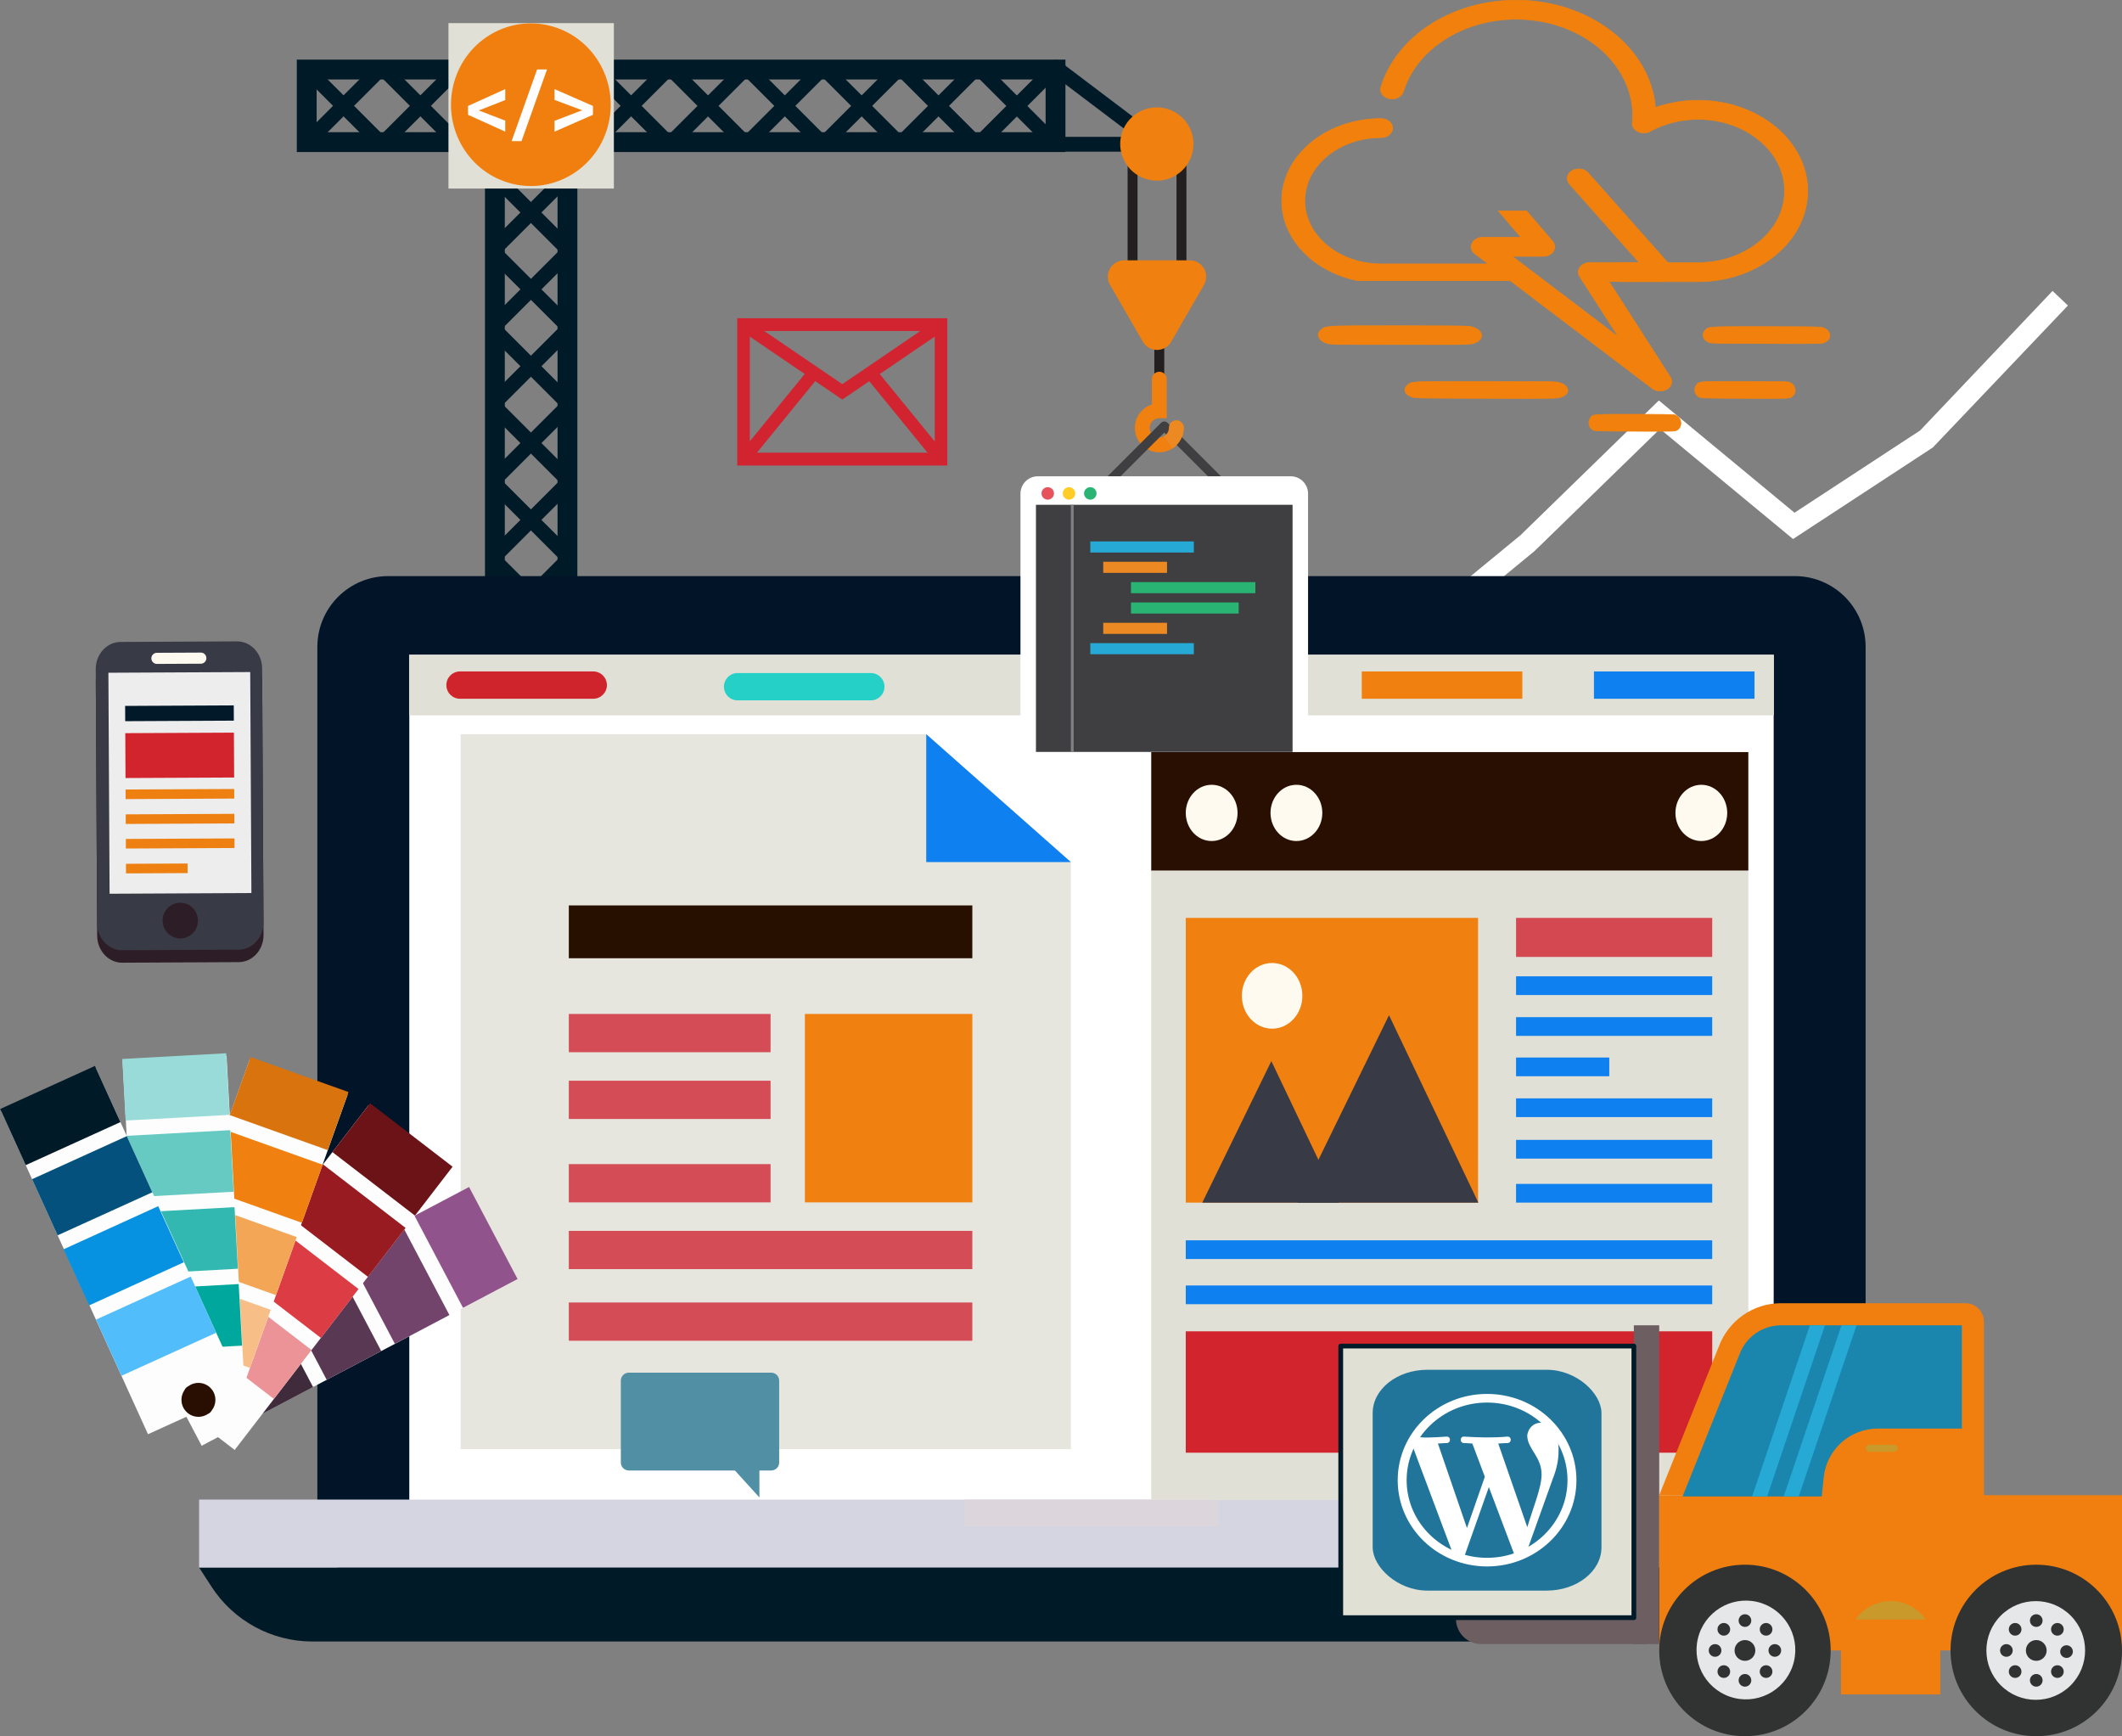 <?xml version="1.0" encoding="UTF-8" standalone="no"?>
<!-- Generator: Adobe Illustrator 27.5.0, SVG Export Plug-In . SVG Version: 6.00 Build 0)  -->

<svg
   version="1.1"
   id="Layer_1"
   x="0px"
   y="0px"
   viewBox="0 0 816.821 668.236"
   xml:space="preserve"
   sodipodi:docname="website-build.svg"
   inkscape:version="1.1 (c68e22c387, 2021-05-23)"
   width="1633.641"
   height="1336.471"
   xmlns:inkscape="http://www.inkscape.org/namespaces/inkscape"
   xmlns:sodipodi="http://sodipodi.sourceforge.net/DTD/sodipodi-0.dtd"
   xmlns="http://www.w3.org/2000/svg"
   xmlns:svg="http://www.w3.org/2000/svg"><rect x="0" y="0" width="816.821" height="668.236" fill="#808080" stroke="none"/><defs
   id="defs2875"><marker
   style="overflow:visible"
   id="Arrow1Lstart"
   refX="0"
   refY="0"
   orient="auto"
   inkscape:stockid="Arrow1Lstart"
   inkscape:isstock="true"><path
     transform="matrix(0.8,0,0,0.8,10,0)"
     style="fill:context-stroke;fill-rule:evenodd;stroke:context-stroke;stroke-width:1pt"
     d="M 0,0 5,-5 -12.5,0 5,5 Z"
     id="path21351" /></marker>
		
		
		
		
		
	
		
		
		
	
		
	
		
		
		
	
		
		
	
		
		
		
		
		
		
		
		
	
		
		
		
	
		
		
		
		
		
		
		
	
		
			
		
	
		
		
		
		
		
		
		
		
	
		
		
		
	
		
		
		
		
		
		
	
		
		
	
		
		
		
		
	
		
		
		
	
		
		
		
		
	
	
	
	
	
	
	
	
	
	
	
	
	
	
	
	
	
	
	

			
			
			
			
			
			
			
			
			
			
			
			
			
			
			
			
		
			
			
			
			
			
			
			
			
			
			
			
			
			
			
			
			
			
			
			
			
		
			
			
			
			
			
		<clipPath
   id="clipPath5220"
   clipPathUnits="userSpaceOnUse"><rect
     ry="0.189"
     y="2.935"
     x="-108.101"
     height="190.5"
     width="289.53"
     id="rect5222"
     style="opacity:0.419;fill:#f1810c;fill-opacity:1;fill-rule:evenodd;stroke:#f1810c;stroke-width:0.665;stroke-miterlimit:4;stroke-dasharray:none;stroke-opacity:1;paint-order:markers fill stroke" /></clipPath><clipPath
   id="clipPath5247"
   clipPathUnits="userSpaceOnUse"><rect
     ry="0.117"
     y="8.011"
     x="-328.276"
     height="135.996"
     width="217.463"
     id="rect5249"
     style="opacity:0.419;fill:#f1810c;fill-opacity:1;fill-rule:evenodd;stroke:#f1810c;stroke-width:0.372;stroke-miterlimit:4;stroke-dasharray:none;stroke-opacity:1;paint-order:markers fill stroke" /></clipPath><clipPath
   id="clipPath5269"
   clipPathUnits="userSpaceOnUse"><rect
     rx="0.945"
     ry="1.701"
     y="6.593"
     x="-219.086"
     height="136.827"
     width="109.991"
     id="rect5271"
     style="opacity:0.419;fill:#f1810c;fill-opacity:1;fill-rule:evenodd;stroke:#f1810c;stroke-width:0.665;stroke-miterlimit:4;stroke-dasharray:none;stroke-opacity:1;paint-order:markers fill stroke" /></clipPath><clipPath
   clipPathUnits="userSpaceOnUse"
   id="clipPath6166"><rect
     style="opacity:0.22;fill:#f1810c;fill-opacity:1;fill-rule:evenodd;stroke:#f1810c;stroke-width:3.859;stroke-linecap:butt;stroke-linejoin:round;stroke-miterlimit:4;stroke-dasharray:none;stroke-opacity:1;paint-order:markers fill stroke"
     id="rect6168"
     width="182.858"
     height="199.372"
     x="-251.867"
     y="193.903"
     rx="3.86"
     ry="10.191"
     clip-path="none"
     transform="scale(-1,1)" /></clipPath><clipPath
   clipPathUnits="userSpaceOnUse"
   id="clipPath6172"><rect
     style="opacity:0.22;fill:#f1810c;fill-opacity:1;fill-rule:evenodd;stroke:#f1810c;stroke-width:3.859;stroke-linecap:butt;stroke-linejoin:round;stroke-miterlimit:4;stroke-dasharray:none;stroke-opacity:1;paint-order:markers fill stroke"
     id="rect6174"
     width="403.38"
     height="253.418"
     x="-400.027"
     y="-32.059"
     rx="3.86"
     ry="10.191"
     transform="scale(-1,1)" /></clipPath>
		
		
		
		
		
		
		
		
		
		
		
		
		
		
		
		
		
		
		
	
		
		
		
		
		
		
		
		
		
	
		
		
		
		
		
	
			
				
			
				
			
				
			
				
			
				
			
				
			
				
		
		
		
		
		
		
		
		
		
		
		
		
		
		
	<marker
   style="overflow:visible"
   id="Arrow1Lstart-6"
   refX="0"
   refY="0"
   orient="auto"
   inkscape:stockid="Arrow1Lstart"
   inkscape:isstock="true"><path
     transform="matrix(0.8,0,0,0.8,10,0)"
     style="fill:context-stroke;fill-rule:evenodd;stroke:context-stroke;stroke-width:1pt"
     d="M 0,0 5,-5 -12.5,0 5,5 Z"
     id="path21351-7" /></marker></defs><sodipodi:namedview
   id="namedview2873"
   pagecolor="#ffffff"
   bordercolor="#666666"
   borderopacity="1.0"
   inkscape:pageshadow="2"
   inkscape:pageopacity="0.0"
   inkscape:pagecheckerboard="0"
   showgrid="false"
   inkscape:zoom="0.649949"
   inkscape:cx="817.75647"
   inkscape:cy="686.97698"
   inkscape:window-width="1920"
   inkscape:window-height="1051"
   inkscape:window-x="-9"
   inkscape:window-y="-9"
   inkscape:window-maximized="1"
   inkscape:current-layer="Layer_1"
   fit-margin-top="0"
   fit-margin-left="0"
   fit-margin-right="0"
   fit-margin-bottom="0"
   scale-x="0.5" />

<g
   inkscape:groupmode="layer"
   id="layer1"
   inkscape:label="wp background"
   transform="translate(51.396,-77.882)" /><g
   inkscape:groupmode="layer"
   id="layer2"
   inkscape:label="wp logo"
   transform="translate(51.396,-77.882)" /><polygon
   style="fill:#dbeccc"
   points="240.836,372.407 240.66,372.407 240.66,372.545 "
   id="polygon12191"
   transform="translate(-127.72,-44.113)" /><g
   id="g10030"
   transform="rotate(-74.466,521.89,378.592)">
				
					
				
					
				
					
				
					
				
					
			</g><g
   id="g10042"
   transform="rotate(-59.48,606.03,354.712)">
				
					
				
					
				
				
					
				
					
			</g><g
   id="g10066"
   transform="rotate(-27.801,1126.95,245.904)">
				
				
					
				
					
				
					
				
					
			</g><g
   id="g10078"
   transform="rotate(-12.274,2387.463,47.228)">
				
					
				
					
				
					
				
					
				
					
			</g><g
   inkscape:groupmode="layer"
   id="layer7"
   inkscape:label="ple"
   style="display:inline"
   transform="translate(51.396,-77.882)" /><g
   inkscape:groupmode="layer"
   id="layer5"
   inkscape:label="Red"
   style="display:inline"
   transform="translate(51.396,-77.882)" /><g
   inkscape:groupmode="layer"
   id="layer4"
   inkscape:label="Ong"
   style="display:inline"
   transform="translate(51.396,-77.882)" /><g
   inkscape:groupmode="layer"
   id="layer6"
   inkscape:label="grn"
   style="display:inline"
   transform="translate(51.396,-77.882)" /><g
   inkscape:groupmode="layer"
   id="layer3"
   inkscape:label="Blue"
   transform="translate(51.396,-77.882)" /><g
   id="g2047"
   transform="translate(-185.853,-261.434)"><g
     id="g2206">
			<polygon
   style="fill:#ffffff"
   points="924.983,427.099 975.943,373.406 981.862,379.026 929.852,433.667 876.045,468.894 824.838,426.525 776.6,473.474 750.621,494.868 745.435,488.563 771.162,467.396 824.396,415.565 876.611,458.771 "
   id="polygon2204" />
		</g><g
     id="g2278">
				<rect
   x="630.194"
   y="387.336"
   style="fill:#231f20"
   width="3.817"
   height="20.04"
   id="rect2276" />
			</g><g
     id="g2282">
				<path
   style="fill:#231f20"
   d="m 642.546,372.338 h -22.648 v -56.684 h 22.648 z m -18.83,-3.817 h 15.013 v -49.05 h -15.013 z"
   id="path2280" />
			</g><g
     id="g2384"
     style="fill:#011a28;fill-opacity:1">
				<g
   id="g2292"
   style="fill:#011a28;fill-opacity:1">
					<g
   id="g2286"
   style="fill:#011a28;fill-opacity:1">
						
							<rect
   x="387.453"
   y="322.313"
   transform="matrix(0.707,-0.707,0.707,0.707,-128.379,376.524)"
   style="fill:#011a28;fill-opacity:1"
   width="5.725"
   height="41.832"
   id="rect2284" />
					</g>
					<g
   id="g2290"
   style="fill:#011a28;fill-opacity:1">
						
							<rect
   x="369.4"
   y="340.366"
   transform="matrix(0.707,-0.707,0.707,0.707,-128.381,376.492)"
   style="fill:#011a28;fill-opacity:1"
   width="41.832"
   height="5.725"
   id="rect2288" />
					</g>
				</g>
				<g
   id="g2302"
   style="fill:#011a28;fill-opacity:1">
					<g
   id="g2296"
   style="fill:#011a28;fill-opacity:1">
						
							<rect
   x="387.453"
   y="351.893"
   transform="matrix(0.707,-0.707,0.707,0.707,-149.295,385.188)"
   style="fill:#011a28;fill-opacity:1"
   width="5.725"
   height="41.832"
   id="rect2294" />
					</g>
					<g
   id="g2300"
   style="fill:#011a28;fill-opacity:1">
						
							<rect
   x="369.4"
   y="369.946"
   transform="matrix(0.707,-0.707,0.707,0.707,-149.295,385.182)"
   style="fill:#011a28;fill-opacity:1"
   width="41.832"
   height="5.725"
   id="rect2298" />
					</g>
				</g>
				<g
   id="g2312"
   style="fill:#011a28;fill-opacity:1">
					<g
   id="g2306"
   style="fill:#011a28;fill-opacity:1">
						
							<rect
   x="387.453"
   y="381.472"
   transform="matrix(0.707,-0.707,0.707,0.707,-170.211,393.852)"
   style="fill:#011a28;fill-opacity:1"
   width="5.725"
   height="41.832"
   id="rect2304" />
					</g>
					<g
   id="g2310"
   style="fill:#011a28;fill-opacity:1">
						
							<rect
   x="369.4"
   y="399.526"
   transform="matrix(0.707,-0.707,0.707,0.707,-170.211,393.845)"
   style="fill:#011a28;fill-opacity:1"
   width="41.832"
   height="5.725"
   id="rect2308" />
					</g>
				</g>
				<g
   id="g2322"
   style="fill:#011a28;fill-opacity:1">
					<g
   id="g2316"
   style="fill:#011a28;fill-opacity:1">
						
							<rect
   x="387.453"
   y="411.052"
   transform="matrix(0.707,-0.707,0.707,0.707,-191.127,402.516)"
   style="fill:#011a28;fill-opacity:1"
   width="5.725"
   height="41.832"
   id="rect2314" />
					</g>
					<g
   id="g2320"
   style="fill:#011a28;fill-opacity:1">
						
							<rect
   x="369.4"
   y="429.106"
   transform="matrix(0.707,-0.707,0.707,0.707,-191.126,402.508)"
   style="fill:#011a28;fill-opacity:1"
   width="41.832"
   height="5.725"
   id="rect2318" />
					</g>
				</g>
				<g
   id="g2332"
   style="fill:#011a28;fill-opacity:1">
					<g
   id="g2326"
   style="fill:#011a28;fill-opacity:1">
						
							<rect
   x="387.453"
   y="440.632"
   transform="matrix(0.707,-0.707,0.707,0.707,-212.043,411.179)"
   style="fill:#011a28;fill-opacity:1"
   width="5.725"
   height="41.832"
   id="rect2324" />
					</g>
					<g
   id="g2330"
   style="fill:#011a28;fill-opacity:1">
						
							<rect
   x="369.4"
   y="458.686"
   transform="matrix(0.707,-0.707,0.707,0.707,-212.042,411.172)"
   style="fill:#011a28;fill-opacity:1"
   width="41.832"
   height="5.725"
   id="rect2328" />
					</g>
				</g>
				<g
   id="g2342"
   style="fill:#011a28;fill-opacity:1">
					<g
   id="g2336"
   style="fill:#011a28;fill-opacity:1">
						
							<rect
   x="387.453"
   y="470.212"
   transform="matrix(0.707,-0.707,0.707,0.707,-232.959,419.843)"
   style="fill:#011a28;fill-opacity:1"
   width="5.725"
   height="41.832"
   id="rect2334" />
					</g>
					<g
   id="g2340"
   style="fill:#011a28;fill-opacity:1">
						
							<rect
   x="369.4"
   y="488.265"
   transform="matrix(0.707,-0.707,0.707,0.707,-232.958,419.835)"
   style="fill:#011a28;fill-opacity:1"
   width="41.832"
   height="5.725"
   id="rect2338" />
					</g>
				</g>
				<g
   id="g2352"
   style="fill:#011a28;fill-opacity:1">
					<g
   id="g2346"
   style="fill:#011a28;fill-opacity:1">
						
							<rect
   x="387.453"
   y="499.792"
   transform="matrix(0.707,-0.707,0.707,0.707,-253.875,428.507)"
   style="fill:#011a28;fill-opacity:1"
   width="5.725"
   height="41.832"
   id="rect2344" />
					</g>
					<g
   id="g2350"
   style="fill:#011a28;fill-opacity:1">
						
							<rect
   x="369.4"
   y="517.845"
   transform="matrix(0.707,-0.707,0.707,0.707,-253.874,428.499)"
   style="fill:#011a28;fill-opacity:1"
   width="41.832"
   height="5.725"
   id="rect2348" />
					</g>
				</g>
				<g
   id="g2362"
   style="fill:#011a28;fill-opacity:1">
					<g
   id="g2356"
   style="fill:#011a28;fill-opacity:1">
						
							<rect
   x="387.453"
   y="529.371"
   transform="matrix(0.707,-0.707,0.707,0.707,-274.792,437.176)"
   style="fill:#011a28;fill-opacity:1"
   width="5.725"
   height="41.832"
   id="rect2354" />
					</g>
					<g
   id="g2360"
   style="fill:#011a28;fill-opacity:1">
						
							<rect
   x="369.4"
   y="547.425"
   transform="matrix(0.707,-0.707,0.707,0.707,-274.789,437.162)"
   style="fill:#011a28;fill-opacity:1"
   width="41.832"
   height="5.725"
   id="rect2358" />
					</g>
				</g>
				<g
   id="g2372"
   style="fill:#011a28;fill-opacity:1">
					<g
   id="g2366"
   style="fill:#011a28;fill-opacity:1">
						
							<rect
   x="387.453"
   y="558.951"
   transform="matrix(0.707,-0.707,0.707,0.707,-295.707,445.835)"
   style="fill:#011a28;fill-opacity:1"
   width="5.725"
   height="41.833"
   id="rect2364" />
					</g>
					<g
   id="g2370"
   style="fill:#011a28;fill-opacity:1">
						
							<rect
   x="369.399"
   y="577.004"
   transform="matrix(0.707,-0.707,0.707,0.707,-295.715,445.876)"
   style="fill:#011a28;fill-opacity:1"
   width="41.833"
   height="5.725"
   id="rect2368" />
					</g>
				</g>
				<g
   id="g2382"
   style="fill:#011a28;fill-opacity:1">
					<g
   id="g2376"
   style="fill:#011a28;fill-opacity:1">
						
							<rect
   x="387.453"
   y="588.531"
   transform="matrix(0.707,-0.707,0.707,0.707,-316.624,454.503)"
   style="fill:#011a28;fill-opacity:1"
   width="5.725"
   height="41.832"
   id="rect2374" />
					</g>
					<g
   id="g2380"
   style="fill:#011a28;fill-opacity:1">
						
							<rect
   x="369.4"
   y="606.584"
   transform="matrix(0.707,-0.707,0.707,0.707,-316.621,454.489)"
   style="fill:#011a28;fill-opacity:1"
   width="41.832"
   height="5.725"
   id="rect2378" />
					</g>
				</g>
			</g><g
     id="g2388"
     style="fill:#011a28;fill-opacity:1">
				<path
   style="fill:#011a28;fill-opacity:1"
   d="M 408.099,636.645 H 372.532 V 321.784 h 35.567 z m -27.932,-7.634 h 20.298 V 329.418 h -20.298 z"
   id="path2386" />
			</g><g
     id="g2398"
     style="fill:#011a28;fill-opacity:1">
				<g
   id="g2392"
   style="fill:#011a28;fill-opacity:1">
					
						<rect
   x="407.96"
   y="299.303"
   transform="matrix(0.707,-0.707,0.707,0.707,-88.05,391.757)"
   style="fill:#011a28;fill-opacity:1"
   width="41.832"
   height="5.725"
   id="rect2390" />
				</g>
				<g
   id="g2396"
   style="fill:#011a28;fill-opacity:1">
					
						<rect
   x="426.014"
   y="281.25"
   transform="matrix(0.707,-0.707,0.707,0.707,-88.049,391.764)"
   style="fill:#011a28;fill-opacity:1"
   width="5.725"
   height="41.832"
   id="rect2394" />
				</g>
			</g><g
     id="g2408"
     style="fill:#011a28;fill-opacity:1">
				<g
   id="g2402"
   style="fill:#011a28;fill-opacity:1">
					
						<rect
   x="437.54"
   y="299.303"
   transform="matrix(0.707,-0.707,0.707,0.707,-79.379,412.706)"
   style="fill:#011a28;fill-opacity:1"
   width="41.832"
   height="5.725"
   id="rect2400" />
				</g>
				<g
   id="g2406"
   style="fill:#011a28;fill-opacity:1">
					
						<rect
   x="455.593"
   y="281.25"
   transform="matrix(0.707,-0.707,0.707,0.707,-79.385,412.68)"
   style="fill:#011a28;fill-opacity:1"
   width="5.725"
   height="41.832"
   id="rect2404" />
				</g>
			</g><g
     id="g2418"
     style="fill:#011a28;fill-opacity:1">
				<g
   id="g2412"
   style="fill:#011a28;fill-opacity:1">
					
						<rect
   x="467.119"
   y="299.303"
   transform="matrix(0.707,-0.707,0.707,0.707,-70.721,433.595)"
   style="fill:#011a28;fill-opacity:1"
   width="41.832"
   height="5.725"
   id="rect2410" />
				</g>
				<g
   id="g2416"
   style="fill:#011a28;fill-opacity:1">
					
						<rect
   x="485.173"
   y="281.25"
   transform="matrix(0.707,-0.707,0.707,0.707,-70.721,433.595)"
   style="fill:#011a28;fill-opacity:1"
   width="5.725"
   height="41.832"
   id="rect2414" />
				</g>
			</g><g
     id="g2428"
     style="fill:#011a28;fill-opacity:1">
				<g
   id="g2422"
   style="fill:#011a28;fill-opacity:1">
					
						<rect
   x="496.699"
   y="299.303"
   transform="matrix(0.707,-0.707,0.707,0.707,-62.058,454.512)"
   style="fill:#011a28;fill-opacity:1"
   width="41.832"
   height="5.725"
   id="rect2420" />
				</g>
				<g
   id="g2426"
   style="fill:#011a28;fill-opacity:1">
					
						<rect
   x="514.753"
   y="281.25"
   transform="matrix(0.707,-0.707,0.707,0.707,-62.058,454.512)"
   style="fill:#011a28;fill-opacity:1"
   width="5.725"
   height="41.832"
   id="rect2424" />
				</g>
			</g><g
     id="g2438"
     style="fill:#011a28;fill-opacity:1">
				<g
   id="g2432"
   style="fill:#011a28;fill-opacity:1">
					
						<rect
   x="526.279"
   y="299.303"
   transform="matrix(0.707,-0.707,0.707,0.707,-53.394,475.428)"
   style="fill:#011a28;fill-opacity:1"
   width="41.832"
   height="5.725"
   id="rect2430" />
				</g>
				<g
   id="g2436"
   style="fill:#011a28;fill-opacity:1">
					
						<rect
   x="544.332"
   y="281.25"
   transform="matrix(0.707,-0.707,0.707,0.707,-53.394,475.428)"
   style="fill:#011a28;fill-opacity:1"
   width="5.725"
   height="41.832"
   id="rect2434" />
				</g>
			</g><g
     id="g2448"
     style="fill:#011a28;fill-opacity:1">
				<g
   id="g2442"
   style="fill:#011a28;fill-opacity:1">
					<path
   style="fill:#011a28;fill-opacity:1"
   d="m 631.222,319.819 h -39.065 v -5.726 h 30.534 l -30.312,-22.93 -27.817,27.817 -4.048,-4.048 29.58,-29.58 c 1.009,-1.011 2.611,-1.122 3.751,-0.259 l 39.103,29.58 c 0.981,0.742 1.378,2.028 0.987,3.194 -0.391,1.166 -1.483,1.952 -2.713,1.952 z"
   id="path2440" />
				</g>
				<g
   id="g2446"
   style="fill:#011a28;fill-opacity:1">
					
						<rect
   x="574.467"
   y="281.25"
   transform="matrix(0.707,-0.707,0.707,0.707,-44.568,496.736)"
   style="fill:#011a28;fill-opacity:1"
   width="5.725"
   height="41.832"
   id="rect2444" />
				</g>
			</g><g
     id="g2452"
     style="fill:#011a28;fill-opacity:1">
				<path
   style="fill:#011a28;fill-opacity:1"
   d="M 595.975,319.949 H 407.43 v -35.567 h 188.544 v 35.567 z m -180.91,-7.634 H 588.341 V 292.017 H 415.065 Z"
   id="path2450" />
			</g><g
     id="g2462"
     style="fill:#011a28;fill-opacity:1">
				<g
   id="g2456"
   style="fill:#011a28;fill-opacity:1">
					
						<rect
   x="297.245"
   y="299.303"
   transform="matrix(0.707,-0.707,0.707,0.707,-120.476,313.476)"
   style="fill:#011a28;fill-opacity:1"
   width="41.832"
   height="5.725"
   id="rect2454" />
				</g>
				<g
   id="g2460"
   style="fill:#011a28;fill-opacity:1">
					
						<rect
   x="315.299"
   y="281.25"
   transform="matrix(0.707,-0.707,0.707,0.707,-120.476,313.476)"
   style="fill:#011a28;fill-opacity:1"
   width="5.725"
   height="41.832"
   id="rect2458" />
				</g>
			</g><g
     id="g2472"
     style="fill:#011a28;fill-opacity:1">
				<g
   id="g2466"
   style="fill:#011a28;fill-opacity:1">
					
						<rect
   x="326.825"
   y="299.303"
   transform="matrix(0.707,-0.707,0.707,0.707,-111.812,334.393)"
   style="fill:#011a28;fill-opacity:1"
   width="41.832"
   height="5.725"
   id="rect2464" />
				</g>
				<g
   id="g2470"
   style="fill:#011a28;fill-opacity:1">
					
						<rect
   x="344.879"
   y="281.25"
   transform="matrix(0.707,-0.707,0.707,0.707,-111.812,334.393)"
   style="fill:#011a28;fill-opacity:1"
   width="5.725"
   height="41.832"
   id="rect2468" />
				</g>
			</g><g
     id="g2476"
     style="fill:#011a28;fill-opacity:1">
				<path
   style="fill:#011a28;fill-opacity:1"
   d="m 366.387,319.949 h -66.284 v -35.567 h 66.284 z m -58.65,-7.634 h 51.015 v -20.298 h -51.015 z"
   id="path2474" />
			</g><g
     id="g2480">
				<rect
   x="334.49"
   y="622.808"
   style="fill:#808184"
   width="111.652"
   height="20.04"
   id="rect2478" />
			</g><g
     id="g2484">
				<rect
   x="361.21"
   y="613.583"
   style="fill:#58595b"
   width="58.212"
   height="9.225"
   id="rect2482" />
			</g><g
     id="g2488"
     style="fill:#e1e0d6;fill-opacity:1">
				<rect
   x="358.481"
   y="270.331"
   style="fill:#e1e0d6;fill-opacity:1"
   width="63.67"
   height="63.67"
   id="rect2486" />
			</g><g
     id="g2492"
     style="fill:#f0800f;fill-opacity:1">
				
					<circle
   transform="matrix(0.231,-0.973,0.973,0.231,176.944,857.82)"
   style="fill:#f0800f;fill-opacity:1"
   cx="631.222"
   cy="316.956"
   id="ellipse2490"
   r="14.102" />
			</g><g
     id="g2496"
     style="fill:#f0820f;fill-opacity:1">
				<path
   style="fill:#f0800f;fill-opacity:1"
   d="M 643.874,361.635 H 618.57 c -4.838,0 -7.862,5.238 -5.443,9.428 l 12.652,21.914 c 2.419,4.19 8.467,4.19 10.886,0 l 12.652,-21.914 c 2.42,-4.191 -0.604,-9.428 -5.443,-9.428 z"
   id="path2494" />
			</g><g
     id="g2500"
     style="fill:#f0800f;fill-opacity:1">
				<path
   style="fill:#f0800f;fill-opacity:1"
   d="m 632.103,435.528 c -5.196,0 -9.424,-4.227 -9.424,-9.424 0,-4.198 2.76,-7.764 6.561,-8.979 v -9.749 c 0,-1.581 1.281,-2.863 2.863,-2.863 1.581,0 2.863,1.282 2.863,2.863 v 15.03 h -2.863 c -2.039,0 -3.698,1.659 -3.698,3.698 0,2.039 1.659,3.698 3.698,3.698 2.039,0 3.698,-1.659 3.698,-3.698 0,-1.581 1.281,-2.863 2.863,-2.863 1.582,0 2.863,1.282 2.863,2.863 0,5.197 -4.228,9.424 -9.424,9.424 z"
   id="path2498" />
			</g><g
     id="g2506">
			<path
   style="fill:#3f3e40"
   d="m 654.692,448.608 -20.681,-20.68 -20.68,20.68 -2.5,-2.499 21.93,-21.93 c 0.691,-0.69 1.809,-0.69 2.5,0 l 21.93,21.93 z"
   id="path2504" />
		</g><path
     style="fill:#ed8922"
     d="m 638.664,423.241 c -1.581,0 -2.863,1.282 -2.863,2.863 0,1.412 -0.805,2.628 -1.972,3.25 1.049,1.418 2.386,3.2 3.489,4.589 2.534,-1.691 4.209,-4.571 4.209,-7.839 -0.001,-1.581 -1.282,-2.863 -2.863,-2.863 z"
     id="path2508" /><path
     style="fill:#011428;fill-opacity:1"
     d="m 876.738,483.169 h -541.48 c -15.048,0 -27.247,12.199 -27.247,27.247 v 335.3 c 0,15.048 12.199,27.247 27.247,27.247 h 541.48 c 15.048,0 27.247,-12.199 27.247,-27.247 v -335.3 c 0,-15.048 -12.199,-27.247 -27.247,-27.247 z"
     id="path2512" /><rect
     x="343.4"
     y="513.429"
     style="fill:#ffffff;fill-opacity:1"
     width="525.196"
     height="329.273"
     id="rect2514" /><path
     style="fill:#011a28;fill-opacity:1"
     d="m 262.492,864.756 4.793,7.389 c 8.525,13.143 23.126,21.076 38.792,21.076 h 599.841 c 15.666,0 30.267,-7.933 38.792,-21.076 l 4.793,-7.389 z"
     id="path2516" /><rect
     x="262.492"
     y="838.599"
     style="fill:#d5d5e2;fill-opacity:1"
     width="687.012"
     height="26.157"
     id="rect2518" /><rect
     x="557.273"
     y="838.599"
     style="fill:#dcd6dc"
     width="97.448"
     height="10.258"
     id="rect2520" /><rect
     x="343.329"
     y="513.484"
     style="fill:#e1e0d6;fill-opacity:1"
     width="525.337"
     height="23.267"
     id="rect2524" /><path
     style="fill:#d0242d;fill-opacity:1"
     d="m 414.213,519.86 h -51.287 c -2.904,0 -5.258,2.354 -5.258,5.258 0,2.904 2.354,5.258 5.258,5.258 h 51.287 c 2.904,0 5.258,-2.354 5.258,-5.258 0,-2.904 -2.354,-5.258 -5.258,-5.258 z"
     id="path2526" /><path
     style="fill:#25d0c7;fill-opacity:1"
     d="m 521.059,520.476 h -51.287 c -2.904,0 -5.258,2.354 -5.258,5.258 0,2.904 2.354,5.258 5.258,5.258 h 51.287 c 2.904,0 5.258,-2.354 5.258,-5.258 0,-2.904 -2.354,-5.258 -5.258,-5.258 z"
     id="path2526-9" /><rect
     x="799.409"
     y="519.86"
     style="fill:#0f80f0;fill-opacity:1"
     width="61.803"
     height="10.517"
     id="rect2528" /><rect
     x="710.04"
     y="519.86"
     style="fill:#f0800f;fill-opacity:1"
     width="61.803"
     height="10.517"
     id="rect2530" /><path
     style="fill:#ffffff"
     d="m 682.689,444.751 h -97.354 c -3.686,0 -6.675,2.988 -6.675,6.675 v 97.753 c 0,3.686 2.988,6.675 6.675,6.675 h 97.354 c 3.686,0 6.675,-2.988 6.675,-6.675 v -97.753 c -10e-4,-3.686 -2.989,-6.675 -6.675,-6.675 z"
     id="path2562" /><rect
     x="584.622"
     y="455.719"
     style="fill:#3f3e40"
     width="98.779"
     height="95.117"
     id="rect2564" /><path
     style="fill:#e7535d"
     d="m 591.563,451.337 c 0,1.327 -1.076,2.403 -2.403,2.403 -1.327,0 -2.403,-1.076 -2.403,-2.403 0,-1.327 1.076,-2.403 2.403,-2.403 1.328,10e-4 2.403,1.076 2.403,2.403 z"
     id="path2566" /><path
     style="fill:#ffcd26"
     d="m 599.75,451.337 c 0,1.327 -1.076,2.403 -2.403,2.403 -1.327,0 -2.403,-1.076 -2.403,-2.403 0,-1.327 1.076,-2.403 2.403,-2.403 1.328,10e-4 2.403,1.076 2.403,2.403 z"
     id="path2568" /><path
     style="fill:#29b473"
     d="m 607.938,451.337 c 0,1.327 -1.076,2.403 -2.403,2.403 -1.327,0 -2.403,-1.076 -2.403,-2.403 0,-1.327 1.076,-2.403 2.403,-2.403 1.327,10e-4 2.403,1.076 2.403,2.403 z"
     id="path2570" /><g
     id="g2584">
			<rect
   x="605.535"
   y="469.817"
   style="fill:#26a9d5"
   width="39.867"
   height="4.272"
   id="rect2572" />
			<rect
   x="610.518"
   y="477.648"
   style="fill:#ed8922"
   width="24.561"
   height="4.272"
   id="rect2574" />
			<rect
   x="621.197"
   y="485.479"
   style="fill:#29b473"
   width="47.876"
   height="4.272"
   id="rect2576" />
			<rect
   x="621.197"
   y="493.31"
   style="fill:#29b473"
   width="41.469"
   height="4.272"
   id="rect2578" />
			<rect
   x="610.518"
   y="501.141"
   style="fill:#ed8922"
   width="24.561"
   height="4.272"
   id="rect2580" />
			<rect
   x="605.535"
   y="508.972"
   style="fill:#26a9d5"
   width="39.867"
   height="4.272"
   id="rect2582" />
		</g><g
     id="g2588">
			<rect
   x="598.06"
   y="455.718"
   style="fill:#808184"
   width="1.068"
   height="95.117"
   id="rect2586" />
		</g><g
     id="g3809"
     transform="translate(95.553,-113.049)"><ellipse
       transform="matrix(0.23,-0.973,0.971,0.238,0,0)"
       style="fill:#f07f0f;fill-opacity:1;stroke-width:0.7"
       cx="-332.787"
       cy="382.271"
       id="ellipse2592"
       rx="31.268"
       ry="30.783" /><g
       id="g2600"
       transform="matrix(0.693,0,0,0.706,80.907,112.903)">
			<path
   style="fill:#fffdfd"
   d="m 279.91,430.568 -0.469,0.076 v 0.15 l 0.469,0.074 14.282,5.409 v 6.004 l -20.681,-9.192 v -4.818 l 20.681,-9.192 v 5.98 z"
   id="path2594" />
			<path
   style="fill:#fffdfd"
   d="m 303.235,447.447 h -5.51 l 14.158,-39.065 h 5.51 z"
   id="path2596" />
			<path
   style="fill:#fffdfd"
   d="m 321.569,424.986 v -5.905 l 21.349,9.192 v 4.818 l -21.349,9.192 v -5.905 l 14.949,-5.609 0.445,-0.049 0.025,-0.15 -0.47,-0.099 z"
   id="path2598" />
		</g></g><path
     style="fill:#6d5e62"
     d="m 746.287,884.47 c 0,5.39 4.37,9.76 9.76,9.76 h 63.607 v -9.76 z"
     id="path2846" /><g
     id="g15624"
     transform="matrix(1.352,0,0,1.657,-646.43,-200.209)"><rect
       x="943.362"
       y="453.295"
       style="fill:#280f01;fill-opacity:1;stroke-width:2.02"
       width="170.001"
       height="27.554"
       id="rect12339" /><rect
       x="943.362"
       y="480.849"
       style="fill:#e0e0d7;fill-opacity:1;stroke-width:2.02"
       width="170.001"
       height="146.126"
       id="rect12341" /><path
       style="fill:#fffaef;stroke-width:2.02"
       d="m 967.942,467.423 c 0,3.608 -3.302,6.532 -7.375,6.532 -4.071,0 -7.373,-2.924 -7.373,-6.532 0,-3.606 3.302,-6.532 7.373,-6.532 4.073,0 7.375,2.926 7.375,6.532 z"
       id="path12343" /><path
       style="fill:#fffaef;stroke-width:2.02"
       d="m 1107.355,467.423 c 0,3.608 -3.298,6.532 -7.373,6.532 -4.071,0 -7.373,-2.924 -7.373,-6.532 0,-3.606 3.302,-6.532 7.373,-6.532 4.075,0 7.373,2.926 7.373,6.532 z"
       id="path12345" /><path
       style="fill:#fffaef;stroke-width:2.02"
       d="m 992.074,467.423 c 0,3.608 -3.305,6.532 -7.377,6.532 -4.068,0 -7.373,-2.924 -7.373,-6.532 0,-3.606 3.302,-6.532 7.373,-6.532 4.071,0 7.377,2.926 7.377,6.532 z"
       id="path12347" /><rect
       x="953.194"
       y="491.808"
       style="fill:#f0800f;fill-opacity:1;stroke-width:2.02"
       width="83.223"
       height="66.135"
       id="rect12349" /><polygon
       style="fill:#383a45"
       points="391.022,223.789 415.017,223.789 403.162,200.881 "
       id="polygon12351"
       transform="matrix(2.146,0,0,1.901,145.874,132.537)" /><polygon
       style="fill:#383a45"
       points="378.384,223.789 396.507,223.789 387.553,206.489 "
       id="polygon12353"
       transform="matrix(2.146,0,0,1.901,145.874,132.537)" /><path
       style="fill:#fffaef;stroke-width:2.02"
       d="m 986.39,509.913 c 0,4.212 -3.858,7.628 -8.613,7.628 -4.757,0 -8.613,-3.416 -8.613,-7.628 0,-4.212 3.856,-7.63 8.613,-7.63 4.755,0 8.613,3.418 8.613,7.63 z"
       id="path12355" /><rect
       x="1047.232"
       y="491.808"
       style="fill:#d12430;fill-opacity:0.8;stroke-width:2.02"
       width="55.847"
       height="9.066"
       id="rect12357" /><rect
       x="1047.232"
       y="505.379"
       style="fill:#0f80f0;fill-opacity:1;stroke-width:2.02"
       width="55.847"
       height="4.346"
       id="rect12359" /><rect
       x="1047.232"
       y="514.865"
       style="fill:#0f80f0;fill-opacity:1;stroke-width:2.02"
       width="55.847"
       height="4.347"
       id="rect12361" /><rect
       x="1047.232"
       y="524.242"
       style="fill:#0f80f0;fill-opacity:1;stroke-width:2.02"
       width="26.539"
       height="4.347"
       id="rect12363" /><rect
       x="1047.232"
       y="533.729"
       style="fill:#0f80f0;fill-opacity:1;stroke-width:2.02"
       width="55.847"
       height="4.347"
       id="rect12365" /><rect
       x="1047.232"
       y="553.596"
       style="fill:#0f80f0;fill-opacity:1;stroke-width:2.02"
       width="55.847"
       height="4.346"
       id="rect12367" /><rect
       x="953.194"
       y="566.699"
       style="fill:#0f80f0;fill-opacity:1;stroke-width:2.02"
       width="149.884"
       height="4.346"
       id="rect12369" /><rect
       x="953.194"
       y="577.19"
       style="fill:#0f80f0;fill-opacity:1;stroke-width:2.02"
       width="149.884"
       height="4.346"
       id="rect12371" /><rect
       x="1047.232"
       y="543.373"
       style="fill:#0f80f0;fill-opacity:1;stroke-width:2.02"
       width="55.847"
       height="4.349"
       id="rect12373" /><rect
       x="953.194"
       y="587.837"
       style="fill:#d1242d;fill-opacity:1;stroke-width:2.02"
       width="149.884"
       height="28.196"
       id="rect12375" /></g><g
     id="g15660"><rect
       x="824.534"
       y="836.912"
       style="fill:#f07f0f;fill-opacity:1"
       width="178.14"
       height="59.755"
       id="rect2782" /><g
       id="g2806">
				<circle
   style="fill:#313332"
   cx="969.671"
   cy="896.667"
   r="33.003"
   id="circle2784" />
				
					<circle
   transform="matrix(0.707,-0.707,0.707,0.707,-350.029,948.288)"
   style="fill:#e6e7e8"
   cx="969.671"
   cy="896.667"
   id="ellipse2786"
   r="19.001" />
				<circle
   style="fill:#313332"
   cx="969.671"
   cy="896.667"
   r="3.999"
   id="circle2788" />
				<circle
   style="fill:#313332"
   cx="969.671"
   cy="885.166"
   r="2.437"
   id="circle2790" />
				<path
   style="fill:#313332"
   d="m 963.262,886.811 c 0.952,0.952 0.952,2.495 0,3.446 -0.952,0.952 -2.495,0.952 -3.446,0 -0.952,-0.952 -0.952,-2.495 0,-3.446 0.951,-0.951 2.494,-0.951 3.446,0 z"
   id="path2792" />
				<path
   style="fill:#313332"
   d="m 958.17,894.23 c 1.346,0 2.437,1.091 2.437,2.437 0,1.346 -1.091,2.437 -2.437,2.437 -1.346,0 -2.437,-1.091 -2.437,-2.437 0,-1.346 1.091,-2.437 2.437,-2.437 z"
   id="path2794" />
				<path
   style="fill:#313332"
   d="m 959.815,903.076 c 0.952,-0.952 2.495,-0.952 3.446,0 0.951,0.952 0.952,2.495 0,3.446 -0.952,0.952 -2.495,0.952 -3.446,0 -0.951,-0.951 -0.951,-2.494 0,-3.446 z"
   id="path2796" />
				<circle
   style="fill:#313332"
   cx="969.671"
   cy="908.168"
   r="2.437"
   id="circle2798" />
				<path
   style="fill:#313332"
   d="m 976.08,906.522 c -0.952,-0.952 -0.952,-2.495 0,-3.446 0.952,-0.951 2.494,-0.952 3.446,0 0.952,0.952 0.952,2.495 0,3.446 -0.951,0.952 -2.494,0.952 -3.446,0 z"
   id="path2800" />
				
					<circle
   transform="matrix(0.16,-0.987,0.987,0.16,-60.674,1722.056)"
   style="fill:#313332"
   cx="981.172"
   cy="896.667"
   id="ellipse2802"
   r="2.437" />
				<path
   style="fill:#313332"
   d="m 979.526,890.258 c -0.952,0.952 -2.495,0.952 -3.446,0 -0.951,-0.952 -0.952,-2.495 0,-3.446 0.952,-0.952 2.494,-0.952 3.446,0 0.952,0.951 0.952,2.494 0,3.446 z"
   id="path2804" />
			</g><g
       id="g2830">
				<circle
   style="fill:#313332"
   cx="857.537"
   cy="896.667"
   r="33.003"
   id="circle2808" />
				
					<circle
   transform="matrix(0.228,-0.974,0.974,0.228,-210.965,1527.289)"
   style="fill:#e6e7e8"
   cx="857.537"
   cy="896.667"
   id="ellipse2810"
   r="19.001" />
				<circle
   style="fill:#313332"
   cx="857.537"
   cy="896.667"
   r="3.999"
   id="circle2812" />
				<circle
   style="fill:#313332"
   cx="857.537"
   cy="885.166"
   r="2.437"
   id="circle2814" />
				<path
   style="fill:#313332"
   d="m 851.128,886.811 c 0.952,0.952 0.952,2.495 0,3.446 -0.952,0.951 -2.495,0.952 -3.446,0 -0.952,-0.952 -0.952,-2.495 0,-3.446 0.951,-0.951 2.494,-0.951 3.446,0 z"
   id="path2816" />
				<circle
   style="fill:#313332"
   cx="846.036"
   cy="896.667"
   r="2.437"
   id="circle2818" />
				<path
   style="fill:#313332"
   d="m 847.681,903.076 c 0.952,-0.952 2.495,-0.952 3.446,0 0.951,0.952 0.952,2.495 0,3.446 -0.952,0.952 -2.495,0.952 -3.446,0 -0.951,-0.951 -0.951,-2.494 0,-3.446 z"
   id="path2820" />
				<circle
   style="fill:#313332"
   cx="857.537"
   cy="908.168"
   r="2.437"
   id="circle2822" />
				<path
   style="fill:#313332"
   d="m 863.946,906.522 c -0.952,-0.952 -0.952,-2.495 0,-3.446 0.952,-0.951 2.494,-0.952 3.446,0 0.952,0.952 0.952,2.495 0,3.446 -0.951,0.952 -2.494,0.952 -3.446,0 z"
   id="path2824" />
				<circle
   style="fill:#313332"
   cx="869.038"
   cy="896.667"
   r="2.437"
   id="circle2826" />
				<path
   style="fill:#313332"
   d="m 867.392,890.258 c -0.952,0.952 -2.495,0.952 -3.446,0 -0.951,-0.952 -0.952,-2.495 0,-3.446 0.952,-0.952 2.494,-0.952 3.446,0 0.952,0.951 0.952,2.494 0,3.446 z"
   id="path2828" />
			</g><rect
       x="894.477"
       y="871.777"
       style="fill:#f07f0f;fill-opacity:1"
       width="38.253"
       height="41.816"
       id="rect2832" /><path
       style="fill:#ca992c"
       d="m 927.158,884.777 c -2.965,-4.293 -7.914,-7.111 -13.526,-7.111 -5.612,0 -10.561,2.818 -13.526,7.111 z"
       id="path2834" /><path
       style="fill:#f07f0f;fill-opacity:1"
       d="m 942.409,763.018 h -70.978 c -10.743,0 -20.338,6.721 -24.009,16.816 l -22.888,57.078 125.001,0.487 v -67.255 c 0,-3.936 -3.19,-7.126 -7.126,-7.126 z"
       id="path2836" /><path
       style="fill:#1a86ad"
       d="m 833.526,837.399 21.842,-54.528 0.047,-0.13 c 2.44,-6.71 8.877,-11.218 16.016,-11.218 h 69.599 v 65.843 z"
       id="path2838" /><path
       style="fill:#f07f0f;fill-opacity:1"
       d="m 908.672,811.272 c -10.732,0 -19.726,8.117 -20.823,18.794 l -1.819,17.709 h 58.005 v -36.503 z"
       id="path2840" /><path
       style="fill:#ca992c"
       d="m 914.963,817.491 h -9.573 c -0.751,0 -1.359,0.609 -1.359,1.359 0,0.751 0.609,1.359 1.359,1.359 h 9.573 c 0.751,0 1.359,-0.609 1.359,-1.359 10e-4,-0.75 -0.608,-1.359 -1.359,-1.359 z"
       id="path2842" /><rect
       x="814.774"
       y="771.523"
       style="fill:#6d5e62"
       width="9.76"
       height="122.707"
       id="rect2844" /><polygon
       style="fill:#26a9d5"
       points="888.327,771.531 866.093,837.385 860.3,837.385 882.534,771.531 "
       id="polygon2860" /><polygon
       style="fill:#26a9d5"
       points="900.489,771.531 878.256,837.385 872.463,837.385 894.697,771.531 "
       id="polygon2862" /></g><rect
     style="fill:#e1e0d5;fill-opacity:1;stroke:#011a27;stroke-width:1.828;stroke-linecap:round;stroke-linejoin:round;paint-order:stroke markers fill"
     id="rect7689"
     width="112.832"
     height="104.523"
     x="701.942"
     y="779.523" /><g
     id="g7665"
     transform="matrix(0.172,0,0,0.166,714.239,788.638)"><rect
       width="512"
       height="512"
       fill="#21759b"
       rx="15%"
       id="rect7650"
       x="0"
       y="0" /><circle
       cx="256"
       cy="256"
       r="190"
       fill="none"
       stroke="#ffffff"
       stroke-width="20"
       id="circle7652" /><path
       fill="#ffffff"
       d="m 204,436 56,-164 58,159 29,-16 56,-162 c 10,-26 13,-47 13,-65 1,-33 -13,-62 -37,-65 -22,-2 -34,19 -33,32 2,30 32,47 32,88 0,30 -19,77 -32,122 L 281,171 c 11,-1 21,-1 21,-1 10,-1 9,-16 -1,-15 -33,3 -63,2 -96,0 -10,-1 -11,14 -1,15 0,0 9,0 19,1 l 28,77 -40,119 -65,-196 c 11,-1 20,-1 20,-1 10,-1 9,-16 -1,-15 -30,2 -59,4 -66,-1 l -9,25 88,243 z"
       id="path7654" /></g><g
     id="g6287"
     transform="matrix(2.476,0,0,2.657,532.802,101.432)"><g
       transform="matrix(0.972,0,0,1.1,3.989,-11.71)"
       id="g6213"><g
         id="g4622"
         transform="matrix(-0.245,0,0,0.167,143.54,65.416)"
         style="fill:#f1810c;fill-opacity:1;stroke:#f1810c;stroke-opacity:1"><g
           id="g4565"
           style="fill:#f1810c;fill-opacity:1;stroke:#f1810c;stroke-opacity:1"><path
             style="fill:#f1810c;fill-opacity:1;stroke:#f1810c;stroke-width:0.505;stroke-miterlimit:4;stroke-dasharray:none;stroke-opacity:1"
             d="m 289.454,93.349 c -4.143,0 -7.5,3.358 -7.5,7.5 0,4.142 3.357,7.5 7.5,7.5 27.465,0 49.81,22.344 49.81,49.809 0,27.465 -22.345,49.809 -49.81,49.809 h -87.468 c -4.143,0 -7.5,3.358 -7.5,7.5 0,4.142 3.357,7.5 7.5,7.5 h 13.004 c -81.476,-11.535 -31.988,69.476 18.387,0 h 56.078 c 35.736,0 64.81,-29.073 64.81,-64.809 0,-35.736 -29.075,-64.809 -64.811,-64.809 z"
             id="path4561"
             inkscape:connector-curvature="0"
             clip-path="url(#clipPath6172)"
             sodipodi:nodetypes="ssssssssccsss" /><path
             id="path4563"
             d="m 140.111,214.456 c 0,-4.142 -3.358,-7.5 -7.5,-7.5 H 82.458 c -31.153,0 -56.499,-25.345 -56.499,-56.499 0,-31.154 25.345,-56.499 56.499,-56.499 11.191,0 22.02,3.279 31.313,9.483 2.382,1.59 5.462,1.685 7.938,0.244 2.476,-1.441 3.914,-4.167 3.707,-7.023 l -0.038,-0.524 c -0.129,-1.761 -0.25,-3.425 -0.25,-5.034 C 125.127,49.14 159.266,15 201.23,15 c 34.827,0 65.153,23.535 73.748,57.233 1.024,4.015 5.108,6.436 9.121,5.414 4.014,-1.023 6.438,-5.107 5.414,-9.121 C 279.222,28.179 242.92,0 201.23,0 153.175,0 113.691,37.399 110.355,84.62 101.584,80.893 92.128,78.959 82.458,78.959 c -39.424,0 -71.499,32.074 -71.499,71.499 0,39.425 32.074,71.499 71.499,71.499 h 50.153 c 4.142,-0.001 7.5,-3.359 7.5,-7.501 z"
             inkscape:connector-curvature="0"
             style="fill:#f1810c;fill-opacity:1;stroke:#f1810c;stroke-width:0.495;stroke-miterlimit:4;stroke-dasharray:none;stroke-opacity:1" /></g><g
           id="g4567"
           style="fill:#f1810c;fill-opacity:1;stroke:#f1810c;stroke-opacity:1" /><g
           id="g4569"
           style="fill:#f1810c;fill-opacity:1;stroke:#f1810c;stroke-opacity:1" /><g
           id="g4571"
           style="fill:#f1810c;fill-opacity:1;stroke:#f1810c;stroke-opacity:1" /><g
           id="g4573"
           style="fill:#f1810c;fill-opacity:1;stroke:#f1810c;stroke-opacity:1" /><g
           id="g4575"
           style="fill:#f1810c;fill-opacity:1;stroke:#f1810c;stroke-opacity:1" /><g
           id="g4577"
           style="fill:#f1810c;fill-opacity:1;stroke:#f1810c;stroke-opacity:1" /><g
           id="g4579"
           style="fill:#f1810c;fill-opacity:1;stroke:#f1810c;stroke-opacity:1" /><g
           id="g4581"
           style="fill:#f1810c;fill-opacity:1;stroke:#f1810c;stroke-opacity:1" /><g
           id="g4583"
           style="fill:#f1810c;fill-opacity:1;stroke:#f1810c;stroke-opacity:1" /><g
           id="g4585"
           style="fill:#f1810c;fill-opacity:1;stroke:#f1810c;stroke-opacity:1" /><g
           id="g4587"
           style="fill:#f1810c;fill-opacity:1;stroke:#f1810c;stroke-opacity:1" /><g
           id="g4589"
           style="fill:#f1810c;fill-opacity:1;stroke:#f1810c;stroke-opacity:1" /><g
           id="g4591"
           style="fill:#f1810c;fill-opacity:1;stroke:#f1810c;stroke-opacity:1" /><g
           id="g4593"
           style="fill:#f1810c;fill-opacity:1;stroke:#f1810c;stroke-opacity:1" /><g
           id="g4595"
           style="fill:#f1810c;fill-opacity:1;stroke:#f1810c;stroke-opacity:1" /></g><g
         id="g4622-0"
         transform="matrix(-0.245,0,0,0.167,148.526,55.224)"
         style="fill:#f1810c;fill-opacity:1;stroke:#f1810c;stroke-opacity:1"
         clip-path="url(#clipPath6166)"><g
           id="g4565-1"
           style="fill:#f1810c;fill-opacity:1;stroke:#f1810c;stroke-opacity:1"
           transform="translate(0,4.003)"><path
             style="fill:#f1810c;fill-opacity:1;stroke:#f1810c;stroke-width:0.505;stroke-miterlimit:4;stroke-dasharray:none;stroke-opacity:1"
             d="m 214.99,222.967 -17.155,24.205 c -1.621,2.288 -1.831,5.29 -0.543,7.781 1.287,2.491 3.857,4.056 6.662,4.056 h 20.214 l -69.432,63.666 25.397,-47.775 c 1.236,-2.325 1.162,-5.127 -0.194,-7.384 -1.356,-2.256 -3.796,-3.637 -6.429,-3.637 h -32.189 l 45.46,-61.89 c 2.452,-3.338 1.733,-8.033 -1.605,-10.484 -3.336,-2.453 -8.033,-1.734 -10.484,1.604 l -54.229,73.83 c -1.674,2.279 -1.924,5.305 -0.647,7.828 1.277,2.523 3.864,4.112 6.691,4.112 h 34.523 l -40.041,75.323 c -1.714,3.225 -0.856,7.216 2.032,9.452 1.356,1.05 2.975,1.569 4.589,1.569 1.824,0 3.642,-0.663 5.07,-1.972 L 248.513,257.037 c 2.28,-2.09 3.043,-5.365 1.921,-8.247 -1.121,-2.882 -3.896,-4.781 -6.989,-4.781 h -24.981 l 14.913,-21.042"
             id="path4561-1"
             inkscape:connector-curvature="0"
             sodipodi:nodetypes="cccsccccscccccsscccscccscc" /></g><g
           id="g4567-2"
           style="fill:#f1810c;fill-opacity:1;stroke:#f1810c;stroke-opacity:1" /><g
           id="g4569-5"
           style="fill:#f1810c;fill-opacity:1;stroke:#f1810c;stroke-opacity:1" /><g
           id="g4571-2"
           style="fill:#f1810c;fill-opacity:1;stroke:#f1810c;stroke-opacity:1" /><g
           id="g4573-3"
           style="fill:#f1810c;fill-opacity:1;stroke:#f1810c;stroke-opacity:1" /><g
           id="g4575-6"
           style="fill:#f1810c;fill-opacity:1;stroke:#f1810c;stroke-opacity:1" /><g
           id="g4577-0"
           style="fill:#f1810c;fill-opacity:1;stroke:#f1810c;stroke-opacity:1" /><g
           id="g4579-5"
           style="fill:#f1810c;fill-opacity:1;stroke:#f1810c;stroke-opacity:1" /><g
           id="g4581-8"
           style="fill:#f1810c;fill-opacity:1;stroke:#f1810c;stroke-opacity:1" /><g
           id="g4583-7"
           style="fill:#f1810c;fill-opacity:1;stroke:#f1810c;stroke-opacity:1" /><g
           id="g4585-5"
           style="fill:#f1810c;fill-opacity:1;stroke:#f1810c;stroke-opacity:1" /><g
           id="g4587-5"
           style="fill:#f1810c;fill-opacity:1;stroke:#f1810c;stroke-opacity:1" /><g
           id="g4589-5"
           style="fill:#f1810c;fill-opacity:1;stroke:#f1810c;stroke-opacity:1" /><g
           id="g4591-4"
           style="fill:#f1810c;fill-opacity:1;stroke:#f1810c;stroke-opacity:1" /><g
           id="g4593-9"
           style="fill:#f1810c;fill-opacity:1;stroke:#f1810c;stroke-opacity:1" /><g
           id="g4595-3"
           style="fill:#f1810c;fill-opacity:1;stroke:#f1810c;stroke-opacity:1" /></g></g><g
       style="stroke:#f1810c;stroke-width:1;stroke-linecap:square;stroke-miterlimit:4;stroke-dasharray:none;stroke-opacity:1"
       id="g6217"
       inkscape:label="Layer 1"
       transform="matrix(0.476,0,0,0.509,39.713,82.929)"><path
         sodipodi:nodetypes="zcccszz"
         transform="matrix(-0.004,0.493,-1,-0.002,154.363,147.931)"
         clip-path="url(#clipPath5269)"
         inkscape:connector-curvature="0"
         id="path6215"
         d="m -199.223,101.183 c -2.372,-1.446 -2.389,-0.17 -2.499,-24.618 -0.063,-14.059 0.03,-22.467 0.259,-23.316 1.084,-4.027 6.698,-4.893 8.85,-1.365 0.664,1.089 0.689,1.937 0.689,23.884 0,21.947 0.305,22.254 -0.689,23.884 -0.994,1.63 -4.238,2.978 -6.61,1.532 z"
         style="fill:#f1810c;fill-opacity:1;stroke:#f1810c;stroke-width:1.424;stroke-linecap:square;stroke-miterlimit:4;stroke-dasharray:none;stroke-opacity:1" /></g><g
       transform="matrix(0.377,0,0,0.509,104.564,82.929)"
       inkscape:label="Layer 1"
       id="g6225"><path
         style="fill:#f1810c;fill-opacity:1;stroke:#f1810c;stroke-width:0.353;stroke-opacity:1"
         d="m -199.223,101.183 c -2.529,-1.542 -2.389,-0.17 -2.499,-24.618 -0.063,-14.059 0.03,-22.467 0.259,-23.316 1.084,-4.027 6.698,-4.893 8.85,-1.365 0.664,1.089 0.689,1.937 0.689,23.884 0,21.947 -0.025,22.794 -0.689,23.884 -1.323,2.171 -4.395,2.882 -6.61,1.532 z"
         id="path6223"
         inkscape:connector-curvature="0"
         clip-path="url(#clipPath5269)"
         transform="matrix(-0.004,0.493,-1,-0.002,154.363,147.931)"
         sodipodi:nodetypes="scccscs" /></g><g
       transform="matrix(0.484,0,0,0.509,52.524,90.866)"
       inkscape:label="Layer 1"
       id="g6229"><path
         style="fill:#f1810c;fill-opacity:1;stroke:#f1810c;stroke-width:0.353;stroke-opacity:1"
         d="m -199.223,101.183 c -2.529,-1.542 -2.389,-0.17 -2.499,-24.618 -0.063,-14.059 0.03,-22.467 0.259,-23.316 1.084,-4.027 6.698,-4.893 8.85,-1.365 0.664,1.089 0.689,1.937 0.689,23.884 0,21.947 -0.025,22.794 -0.689,23.884 -1.323,2.171 -4.395,2.882 -6.61,1.532 z"
         id="path6227"
         inkscape:connector-curvature="0"
         clip-path="url(#clipPath5269)"
         transform="matrix(-0.004,0.493,-1,-0.002,154.363,147.931)"
         sodipodi:nodetypes="scccscs" /></g><g
       id="g6233"
       inkscape:label="Layer 1"
       transform="matrix(0.299,0,0,0.509,107.418,89.808)"><path
         sodipodi:nodetypes="scccscs"
         transform="matrix(-0.004,0.493,-1,-0.002,154.363,150.009)"
         clip-path="url(#clipPath5269)"
         inkscape:connector-curvature="0"
         id="path6231"
         d="m -199.223,101.183 c -2.529,-1.542 -2.389,-0.17 -2.499,-24.618 -0.063,-14.059 0.03,-22.467 0.259,-23.316 1.084,-4.027 6.698,-4.893 8.85,-1.365 0.664,1.089 0.689,1.937 0.689,23.884 0,21.947 -0.025,22.794 -0.689,23.884 -1.323,2.171 -4.395,2.882 -6.61,1.532 z"
         style="fill:#f1810c;fill-opacity:1;stroke:#f1810c;stroke-width:0.353;stroke-opacity:1" /></g><g
       transform="matrix(0.274,0,0,0.509,92.288,95.629)"
       inkscape:label="Layer 1"
       id="g6237"><path
         style="fill:#f1810c;fill-opacity:1;stroke:#f1810c;stroke-width:0.353;stroke-opacity:1"
         d="m -199.223,101.183 c -2.529,-1.542 -2.389,-0.17 -2.499,-24.618 -0.063,-14.059 0.03,-22.467 0.259,-23.316 1.084,-4.027 6.698,-4.893 8.85,-1.365 0.664,1.089 0.689,1.937 0.689,23.884 0,21.947 -0.025,22.794 -0.689,23.884 -1.323,2.171 -4.395,2.882 -6.61,1.532 z"
         id="path6235"
         inkscape:connector-curvature="0"
         clip-path="url(#clipPath5269)"
         transform="matrix(-0.004,0.493,-1,-0.002,154.363,147.931)"
         sodipodi:nodetypes="scccscs" /></g></g><g
     id="g16519"
     transform="matrix(3.461,0,0,3.061,-130.132,-2359.018)"><polygon
       style="fill:#e1e0d6;fill-opacity:0.8"
       points="388.01,272.735 439.794,272.735 455.88,288.82 455.88,362.643 388.01,362.643 "
       id="polygon12243"
       transform="translate(-245.481,675.654)" /><polygon
       style="fill:#0f80f0;fill-opacity:1"
       points="455.88,288.82 439.794,272.735 439.794,288.82 "
       id="polygon12245"
       transform="translate(-245.481,675.654)" /><rect
       x="154.562"
       y="969.922"
       style="fill:#281001;fill-opacity:1"
       width="44.879"
       height="6.643"
       id="rect12247" /><rect
       x="154.562"
       y="983.57"
       style="fill:#cf2634;fill-opacity:0.8"
       width="22.439"
       height="4.81"
       id="rect12249" /><rect
       x="154.562"
       y="991.965"
       style="fill:#cf2634;fill-opacity:0.8"
       width="22.439"
       height="4.811"
       id="rect12251" /><rect
       x="154.562"
       y="1002.45"
       style="fill:#cf2634;fill-opacity:0.8"
       width="22.439"
       height="4.811"
       id="rect12253" /><rect
       x="154.562"
       y="1010.845"
       style="fill:#cf2634;fill-opacity:0.8"
       width="44.879"
       height="4.809"
       id="rect12255" /><rect
       x="154.562"
       y="1019.85"
       style="fill:#cf2634;fill-opacity:0.8"
       width="44.879"
       height="4.811"
       id="rect12257" /><rect
       x="180.818"
       y="983.57"
       style="fill:#f0800f;fill-opacity:1"
       width="18.623"
       height="23.691"
       id="rect12259" /></g><g
     id="g17023"><g
       id="g17036"
       transform="matrix(0.93,0.929,-0.92,0.938,552.332,-197.463)"><path
         style="fill:#2d1d26"
         d="m 292.179,583.43 c 3.096,3.096 3.285,7.931 0.418,10.795 l -24.245,24.244 c -2.864,2.868 -7.7,2.679 -10.796,-0.417 l -52.34,-52.342 c -3.096,-3.095 -3.285,-7.93 -0.42,-10.795 l 24.244,-24.244 c 2.867,-2.868 7.7,-2.679 10.797,0.419 z"
         id="path12291" /><path
         style="fill:#383a45"
         d="m 289.61,580.861 c 3.095,3.095 3.283,7.929 0.418,10.796 l -24.245,24.243 c -2.864,2.867 -7.699,2.677 -10.795,-0.419 l -52.34,-52.341 c -3.097,-3.096 -3.285,-7.93 -0.42,-10.796 l 24.245,-24.244 c 2.867,-2.866 7.699,-2.678 10.796,0.418 z"
         id="path12293" /><path
         style="fill:#2d1d26"
         d="m 275.527,594.049 c 2.031,2.031 2.029,5.323 0,7.351 -2.03,2.031 -5.32,2.031 -7.35,0.001 -2.031,-2.03 -2.031,-5.321 0,-7.352 2.028,-2.029 5.32,-2.029 7.35,0 z"
         id="path12295" /><rect
         x="-251.187"
         y="542.526"
         transform="rotate(-45)"
         style="fill:#ededed;fill-opacity:1;stroke-width:1"
         width="41.732"
         height="64.431"
         id="rect12297" /><rect
         x="-246.318"
         y="552.222"
         transform="rotate(-45)"
         style="fill:#011928;fill-opacity:1;stroke-width:1"
         width="31.968"
         height="4.449"
         id="rect12299" /><rect
         x="-246.318"
         y="576.593"
         transform="rotate(-45)"
         style="fill:#ee8011;fill-opacity:1;stroke-width:1"
         width="31.967"
         height="2.798"
         id="rect12301" /><rect
         x="-246.319"
         y="583.838"
         transform="rotate(-45)"
         style="fill:#ee8011;fill-opacity:1;stroke-width:1"
         width="31.968"
         height="2.799"
         id="rect12303" /><rect
         x="-246.318"
         y="591.003"
         transform="rotate(-45)"
         style="fill:#ee8011;fill-opacity:1;stroke-width:1"
         width="31.967"
         height="2.798"
         id="rect12305" /><rect
         x="-246.325"
         y="598.25"
         transform="rotate(-45)"
         style="fill:#ee8011;fill-opacity:1;stroke-width:1"
         width="18.132"
         height="2.799"
         id="rect12307" /><rect
         x="-246.317"
         y="560.166"
         transform="rotate(-45)"
         style="fill:#d1242d;fill-opacity:1;stroke-width:1"
         width="31.967"
         height="13.082"
         id="rect12309" /><path
         style="fill:#fffaef"
         d="m 223.494,537.919 c 0.634,0.633 0.633,1.657 0,2.29 l -9.158,9.159 c -0.631,0.632 -1.657,0.632 -2.29,0 v 0 c -0.632,-0.632 -0.631,-1.657 0,-2.29 l 9.159,-9.158 c 0.632,-0.633 1.658,-0.633 2.289,-10e-4 z"
         id="path12313" /></g></g><g
     id="g16613"
     transform="translate(193.554,309.869)"><path
       style="fill:#5190a4"
       d="m 234.347,479.879 h 54.807 c 1.696,0 3.071,1.375 3.071,3.072 v 31.518 c 0,1.696 -1.375,3.071 -3.071,3.071 h -54.807 c -1.696,0 -3.072,-1.375 -3.072,-3.071 V 482.95 c 0.001,-1.696 1.376,-3.071 3.072,-3.071 z"
       id="path2252" /><polygon
       style="fill:#5190a4"
       points="284.617,514.198 272.152,514.198 284.617,527.909 "
       id="polygon2254" /></g><g
     id="g16623"
     style="fill:#d12430;fill-opacity:1"
     transform="matrix(1.235,0,0,1.255,-125.357,-129.864)"><g
       id="g2260"
       style="fill:#d12430;fill-opacity:1">
			<path
   style="fill:#d12430;fill-opacity:1"
   d="M 547.254,454.556 H 481.782 V 409.38 h 65.472 z m -61.544,-3.928 h 57.616 V 413.309 H 485.71 Z"
   id="path2258" />
		</g><g
       id="g2264"
       style="fill:#d12430;fill-opacity:1">
			<polygon
   style="fill:#d12430;fill-opacity:1"
   points="484.84,409.713 514.518,429.604 544.196,409.713 546.384,412.976 514.518,434.333 482.652,412.976 "
   id="polygon2262" />
		</g><g
       id="g2268"
       style="fill:#d12430;fill-opacity:1">
			
				<rect
   x="532.339"
   y="422.111"
   transform="matrix(0.77,-0.638,0.638,0.77,-157.423,441.935)"
   style="fill:#d12430;fill-opacity:1"
   width="3.928"
   height="34.441"
   id="rect2266" />
		</g><g
       id="g2272"
       style="fill:#d12430;fill-opacity:1">
			
				<rect
   x="477.512"
   y="437.368"
   transform="matrix(0.638,-0.77,0.77,0.638,-159.212,539.979)"
   style="fill:#d12430;fill-opacity:1"
   width="34.441"
   height="3.928"
   id="rect2270" />
		</g></g><g
     id="g23095"
     transform="translate(102.877,36.284)"><g
       id="g22134"
       transform="rotate(63.132,250.461,703.726)"
       style="display:inline"><g
         id="g10018"
         transform="rotate(-90.933,456.975,452.609)">
				<rect
   x="93.453"
   y="228.945"
   style="fill:#fdfdfd"
   width="136.503"
   height="40.059"
   id="rect10008" />
				<rect
   x="118.184"
   y="228.963"
   style="fill:#3f2b3b"
   width="23.74"
   height="40.06"
   id="rect10010" />
				<rect
   x="147.858"
   y="228.947"
   style="fill:#593853"
   width="23.738"
   height="40.057"
   id="rect10012" />
				<rect
   x="177.532"
   y="228.927"
   style="fill:#72446b"
   width="23.74"
   height="40.059"
   id="rect10014" />
				<rect
   x="207.206"
   y="228.91"
   style="fill:#91538b"
   width="23.741"
   height="40.058"
   id="rect10016" />
			</g></g><g
       id="g22696"
       transform="rotate(-36.891,906.565,420.411)"
       style="display:inline"><rect
         x="94.345"
         y="212.724"
         transform="matrix(0.964,-0.268,0.268,0.964,-56.358,52.003)"
         style="fill:#fdfdfd"
         width="136.504"
         height="40.06"
         id="rect10020" /><rect
         x="120.23"
         y="221.196"
         transform="matrix(0.964,-0.268,0.268,0.964,-59.722,44.135)"
         style="fill:#ec9397;fill-opacity:1"
         width="23.737"
         height="40.059"
         id="rect10022" /><rect
         x="148.82"
         y="213.253"
         transform="matrix(0.964,-0.268,0.268,0.964,-56.592,51.54)"
         style="fill:#dc3c44;fill-opacity:1"
         width="23.742"
         height="40.061"
         id="rect10024" /><rect
         x="177.412"
         y="205.307"
         transform="matrix(0.964,-0.268,0.268,0.964,-53.427,58.914)"
         style="fill:#981b21;fill-opacity:1"
         width="23.741"
         height="40.062"
         id="rect10026" /><rect
         x="206.005"
         y="197.366"
         transform="matrix(0.964,-0.268,0.268,0.964,-50.241,66.252)"
         style="fill:#6c1317;fill-opacity:1"
         width="23.737"
         height="40.062"
         id="rect10028" /></g><g
       id="g22800"
       transform="rotate(-39.335,848.31,438.169)"
       style="display:inline"><g
         id="g22016"><rect
           x="90.875"
           y="196.855"
           transform="matrix(0.857,-0.515,0.515,0.857,-89.013,113.025)"
           style="fill:#fdfdfd"
           width="136.502"
           height="40.058"
           id="rect10032" /></g><rect
         x="120.128"
         y="213.164"
         transform="matrix(0.857,-0.515,0.515,0.857,-101.279,101.342)"
         style="fill:#f7bf87;fill-opacity:1"
         width="23.74"
         height="40.06"
         id="rect10034" /><polygon
         style="fill:#f4a657;fill-opacity:1"
         points="136.931,206.855 157.579,241.186 177.92,228.955 157.284,194.621 "
         id="polygon10036" /><rect
         x="170.989"
         y="182.583"
         transform="matrix(0.857,-0.515,0.515,0.857,-78.262,123.21)"
         style="fill:#f0800f;fill-opacity:1"
         width="23.742"
         height="40.059"
         id="rect10038" /><rect
         x="196.42"
         y="167.29"
         transform="matrix(0.857,-0.515,0.515,0.857,-66.74,134.105)"
         style="fill:#d8730e;fill-opacity:1"
         width="23.741"
         height="40.06"
         id="rect10040" /></g><g
       id="g22828"
       transform="rotate(-31.113,1063.275,421.505)"
       style="display:inline"><polygon
         style="fill:#fdfdfd"
         points="190.12,139.839 154.748,121.038 90.668,241.56 126.036,260.369 "
         id="polygon10056" /><rect
         x="113.662"
         y="198.62"
         transform="matrix(0.469,-0.883,0.883,0.469,-126.458,226.832)"
         style="fill:#00a79c"
         width="23.741"
         height="40.059"
         id="rect10058" /><rect
         x="127.592"
         y="172.417"
         transform="matrix(0.469,-0.883,0.883,0.469,-95.931,225.248)"
         style="fill:#33b8b1"
         width="23.742"
         height="40.062"
         id="rect10060" /><rect
         x="141.526"
         y="146.217"
         transform="matrix(0.469,-0.883,0.883,0.469,-65.411,223.623)"
         style="fill:#66cac3"
         width="23.74"
         height="40.061"
         id="rect10062" /><rect
         x="155.455"
         y="120.013"
         transform="matrix(0.469,-0.883,0.883,0.469,-34.873,222.056)"
         style="fill:#99dbd8"
         width="23.743"
         height="40.062"
         id="rect10064" /></g><g
       id="g22931"
       transform="rotate(-36.977,912.309,439.41)"><rect
         x="58.242"
         y="162.259"
         transform="matrix(0.217,-0.976,0.976,0.217,-78.869,266.289)"
         style="fill:#fdfdfd"
         width="136.504"
         height="40.061"
         id="rect10068" /><rect
         x="107.77"
         y="193.163"
         transform="matrix(0.217,-0.976,0.976,0.217,-114.406,283.814)"
         style="fill:#51befb;fill-opacity:1"
         width="23.741"
         height="40.06"
         id="rect10070" /><rect
         x="114.196"
         y="164.19"
         transform="matrix(0.216,-0.976,0.976,0.216,-81.082,267.406)"
         style="fill:#0692e0;fill-opacity:1"
         width="23.74"
         height="40.062"
         id="rect10072" /><rect
         x="120.622"
         y="135.221"
         transform="matrix(0.217,-0.976,0.976,0.217,-47.775,250.959)"
         style="fill:#03517c;fill-opacity:1"
         width="23.742"
         height="40.058"
         id="rect10074" /><rect
         x="127.049"
         y="106.249"
         transform="matrix(0.217,-0.976,0.976,0.217,-14.449,234.554)"
         style="fill:#011a28;fill-opacity:1"
         width="23.741"
         height="40.061"
         id="rect10076" /></g><g
       id="g10088"
       transform="translate(54.526,525.398)"
       style="fill:#280f01;fill-opacity:1">
				<path
   style="fill:#280f01;fill-opacity:1"
   d="m 111.363,238.535 c 0,3.607 -2.924,6.531 -6.531,6.531 -3.607,0 -6.531,-2.924 -6.531,-6.531 0,-3.607 2.924,-6.531 6.531,-6.531 3.607,0 6.531,2.924 6.531,6.531 z"
   id="path10080" />
				<g
   id="g10086"
   style="fill:#280f01;fill-opacity:1">
					<line
   style="fill:#280f01;fill-opacity:1"
   x1="101.498"
   y1="235.316"
   x2="107.998"
   y2="241.9"
   id="line10082" />
					<path
   style="fill:#280f01;fill-opacity:1"
   d="m 107.998,243.9 c -0.516,0 -1.032,-0.199 -1.423,-0.595 l -6.5,-6.584 c -0.776,-0.786 -0.769,-2.052 0.018,-2.829 0.785,-0.775 2.053,-0.768 2.828,0.018 l 6.5,6.583 c 0.776,0.786 0.769,2.052 -0.018,2.829 -0.389,0.386 -0.897,0.578 -1.405,0.578 z"
   id="path10084" />
				</g>
			</g></g></g></svg>
